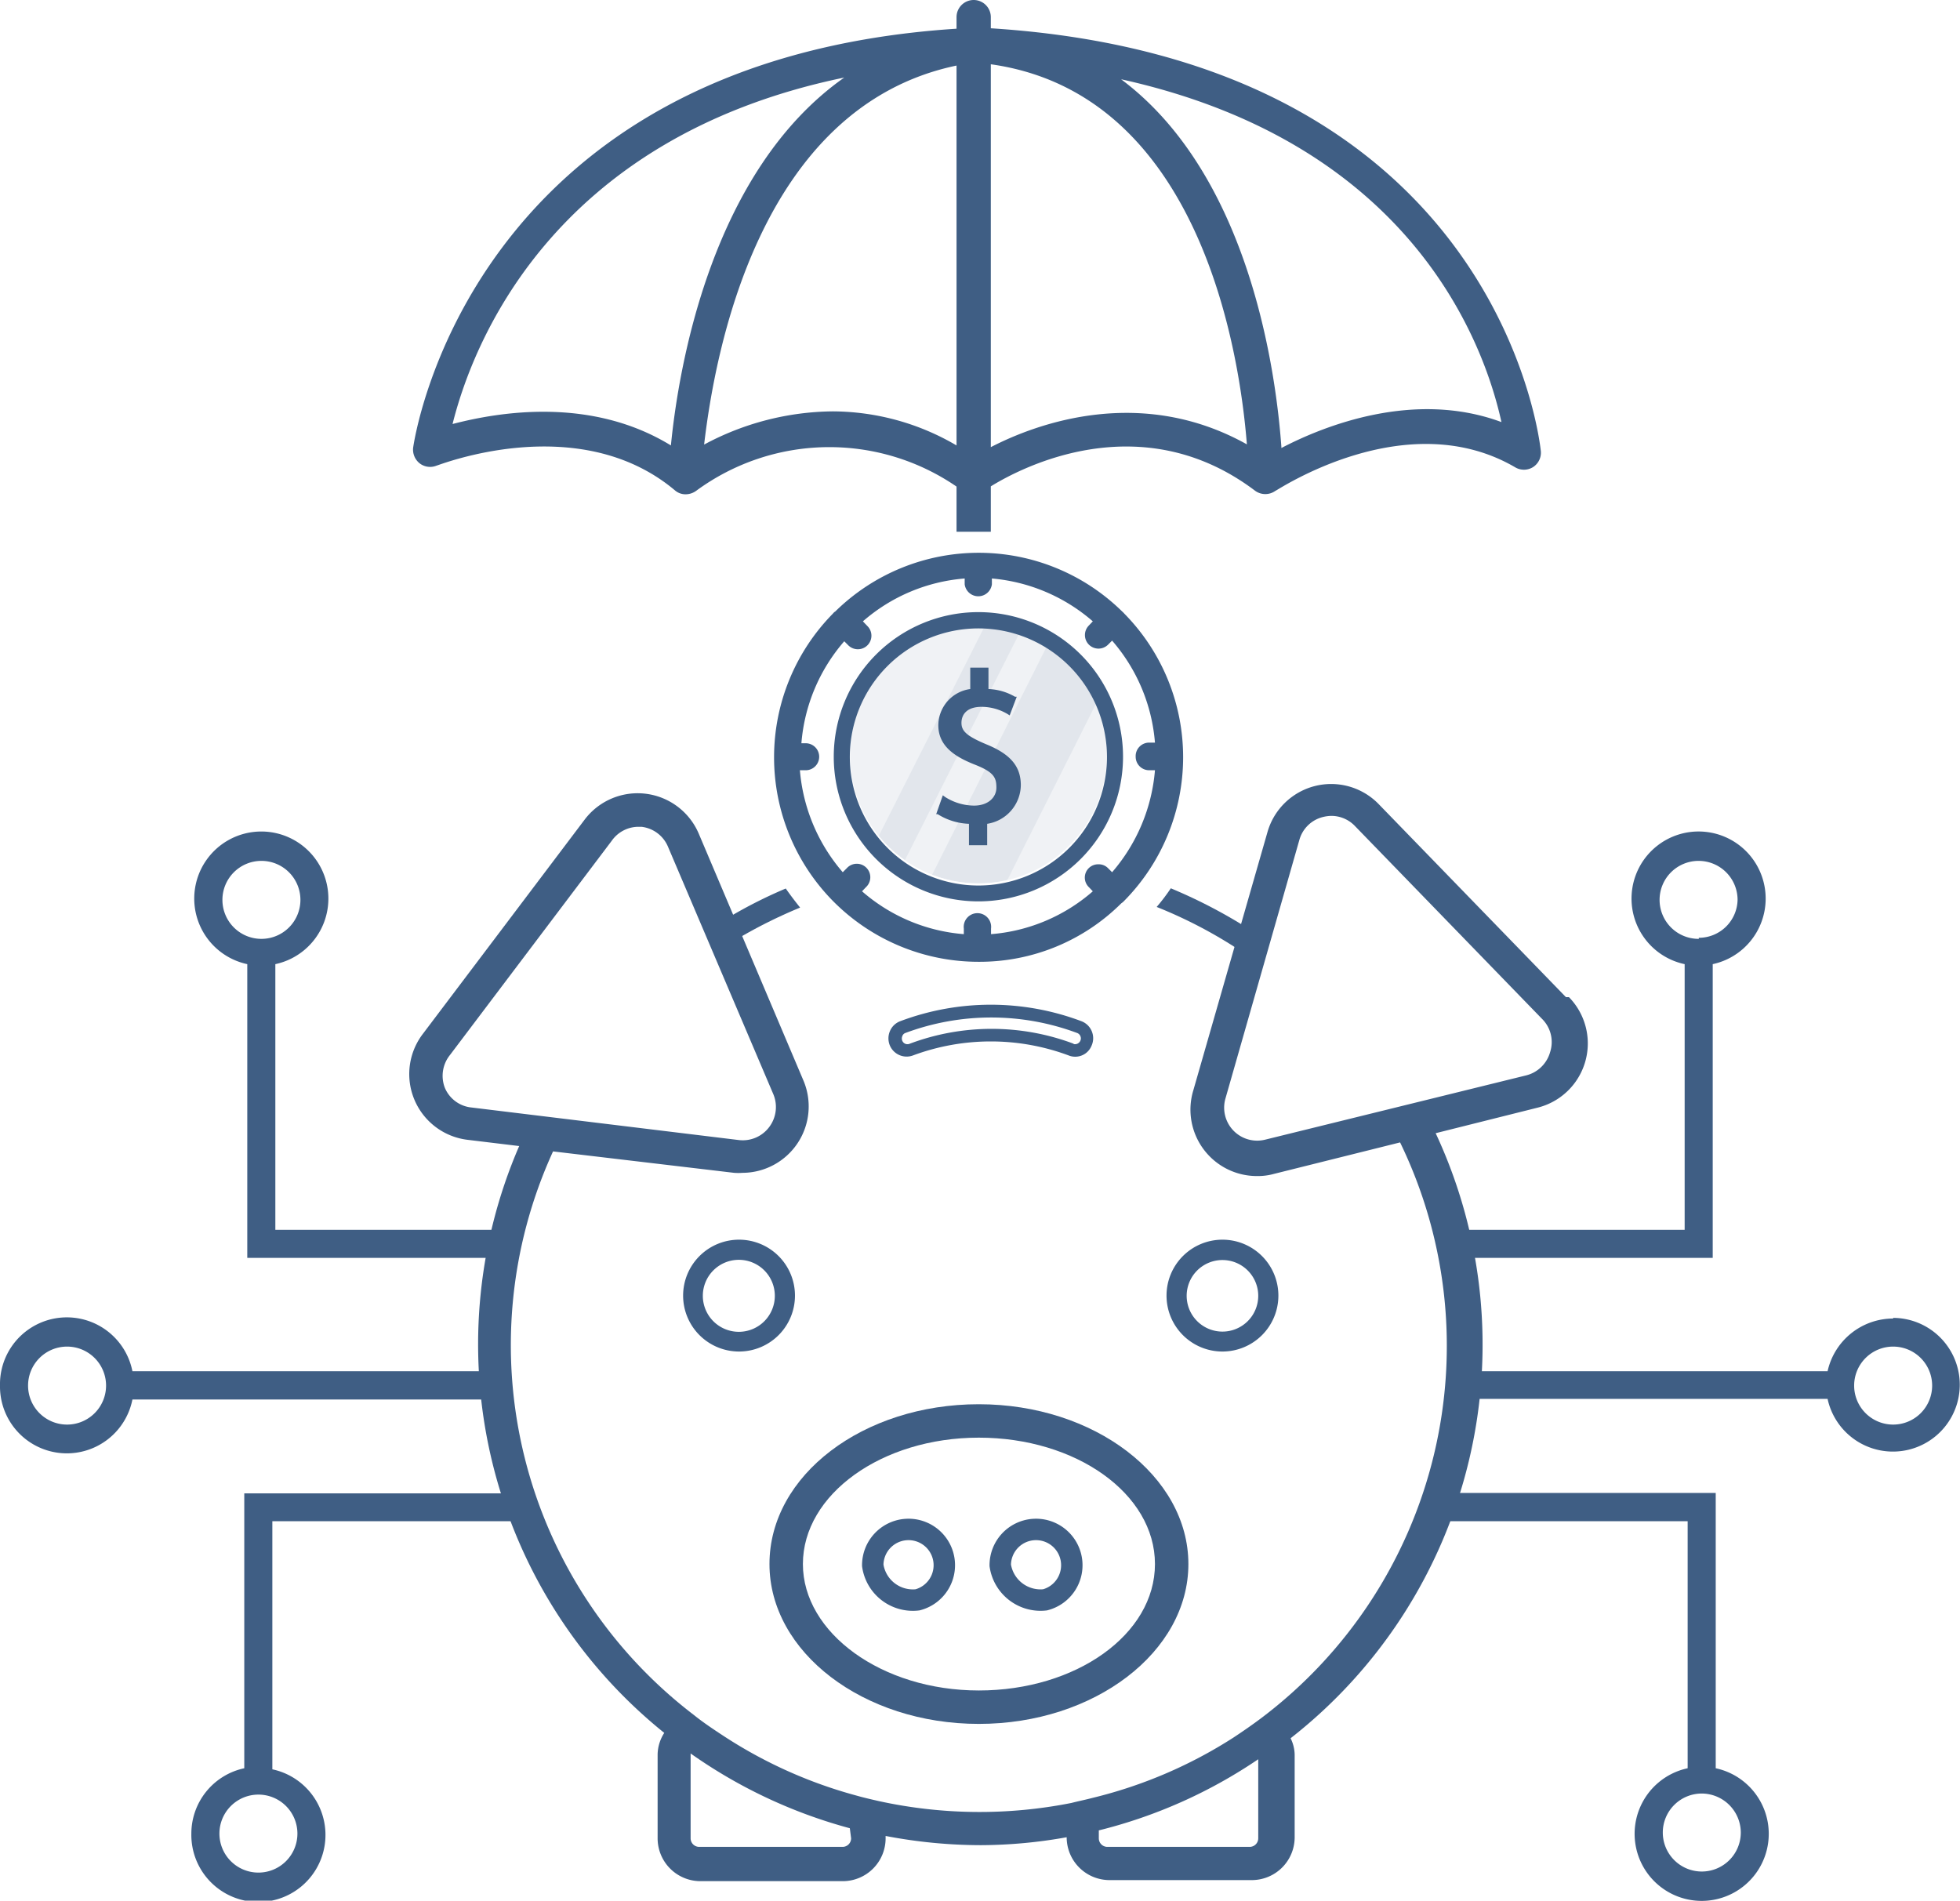 <?xml version="1.0" encoding="UTF-8"?> <svg xmlns="http://www.w3.org/2000/svg" xmlns:xlink="http://www.w3.org/1999/xlink" viewBox="0 0 91.47 88.71"><defs><style>.cls-1,.cls-3{fill:none;}.cls-2{fill:#3f5e84;}.cls-3{stroke:#3f5e84;stroke-miterlimit:10;}.cls-4{opacity:0.08;}.cls-5{fill:#3e5c82;}.cls-6{clip-path:url(#clip-path);}</style><clipPath id="clip-path"><circle class="cls-1" cx="45.66" cy="35.24" r="5.99"></circle></clipPath></defs><title>Asset 23</title><g id="Layer_2" data-name="Layer 2"><g id="Layer_1-2" data-name="Layer 1"><path class="cls-2" d="M34.49,57.86a2.61,2.61,0,1,0,2.61,2.61A2.61,2.61,0,0,0,34.49,57.86Zm1.67,2.61a1.68,1.68,0,1,1-1.67-1.67A1.68,1.68,0,0,1,36.16,60.47Z"></path><path class="cls-2" d="M57.05,63.08a2.61,2.61,0,1,0-2.61-2.61A2.61,2.61,0,0,0,57.05,63.08Zm-1.67-2.61a1.67,1.67,0,1,1,1.67,1.68A1.67,1.67,0,0,1,55.38,60.47Z"></path><path class="cls-2" d="M35.91,73c0,4.11,4.38,7.46,9.77,7.46s9.78-3.35,9.78-7.46-4.39-7.46-9.78-7.46S35.91,68.85,35.91,73Zm1.56,0c0-3.25,3.68-5.9,8.21-5.9S53.9,69.71,53.9,73s-3.69,5.9-8.22,5.9S37.47,76.21,37.47,73Z"></path><path class="cls-3" d="M42.82,74.67a1.67,1.67,0,1,0-2.09-1.61A1.89,1.89,0,0,0,42.82,74.67Z"></path><path class="cls-3" d="M48.77,74.67a1.67,1.67,0,1,0-2.09-1.61A1.9,1.9,0,0,0,48.77,74.67Z"></path><path class="cls-2" d="M73.08,46.54l-8.73-9a3.09,3.09,0,0,0-5.2,1.3L55.69,50.89a3.1,3.1,0,0,0,3,4,2.78,2.78,0,0,0,.76-.1l5.89-1.47a21.76,21.76,0,0,1-6.48,26.87c-.4.3-.83.6-1.3.91A21.54,21.54,0,0,1,51,83.91c-.34.09-.69.16-1,.24A22,22,0,0,1,41,84.06c-.35-.08-.7-.16-1.05-.26a21.58,21.58,0,0,1-6.14-2.75c-.49-.32-1-.66-1.42-1a21.72,21.72,0,0,1-6.58-26.31l8.45,1a2.56,2.56,0,0,0,.39,0,3.1,3.1,0,0,0,2.84-4.32L32.61,38.91a3.1,3.1,0,0,0-5.33-.65l-7.55,10a3.09,3.09,0,0,0,2.1,4.94l2.4.29A23.28,23.28,0,0,0,31,80.88a1.91,1.91,0,0,0-.31,1V85.8a2,2,0,0,0,2,2h6.64a2,2,0,0,0,2-2v-.11a23.71,23.71,0,0,0,4.45.43,23,23,0,0,0,4-.37v0a2,2,0,0,0,2,2h6.64a2,2,0,0,0,2-2V81.91a1.79,1.79,0,0,0-.19-.78,23.32,23.32,0,0,0,6.77-28.24l4.75-1.19a3.09,3.09,0,0,0,1.47-5.16ZM58.72,85.8a.4.4,0,0,1-.4.4H51.68a.4.4,0,0,1-.4-.4v-.37a23.17,23.17,0,0,0,7.44-3.32Zm-19,0a.4.4,0,0,1-.4.4H32.63a.4.4,0,0,1-.4-.4V81.91s0,0,0-.07a23.41,23.41,0,0,0,7.43,3.49ZM72.34,49.11a1.55,1.55,0,0,1-1.11,1.08l-12.18,3a1.54,1.54,0,0,1-1.86-1.92l3.45-12.07a1.52,1.52,0,0,1,1.11-1.07,1.73,1.73,0,0,1,.38-.05,1.52,1.52,0,0,1,1.1.47l8.73,9A1.52,1.52,0,0,1,72.34,49.11ZM29.75,38.59h.19a1.53,1.53,0,0,1,1.23.92l4.92,11.56a1.55,1.55,0,0,1-.19,1.53,1.54,1.54,0,0,1-1.42.61L22,51.69a1.51,1.51,0,0,1-1.24-.92A1.55,1.55,0,0,1,21,49.24l7.55-10A1.53,1.53,0,0,1,29.75,38.59Z"></path><g class="cls-4"><circle class="cls-5" cx="45.66" cy="35.24" r="5.99"></circle></g><path class="cls-2" d="M45.66,42.07a6.75,6.75,0,1,0-6.75-6.75A6.75,6.75,0,0,0,45.66,42.07Zm0-12.74a6,6,0,1,1-6,6A6,6,0,0,1,45.66,29.33Z"></path><path class="cls-2" d="M52.47,28.64a.88.88,0,0,0-.1-.1,9.55,9.55,0,0,0-13.39,0,.37.37,0,0,0-.11.1,9.56,9.56,0,0,0,0,13.41l.08.08a9.55,9.55,0,0,0,6.73,2.76,9.37,9.37,0,0,0,6.65-2.73.67.67,0,0,0,.12-.1A9.55,9.55,0,0,0,52.47,28.64ZM53,35.32a.63.63,0,0,0,.63.63h.27a8.32,8.32,0,0,1-2,4.76l-.19-.19a.6.6,0,0,0-.45-.18.62.62,0,0,0-.44,1.07l.18.19a8.2,8.2,0,0,1-4.75,2v-.26a.64.64,0,1,0-1.27,0v.26a8.2,8.2,0,0,1-4.75-2l.18-.19a.63.63,0,1,0-.89-.89l-.19.19a8.32,8.32,0,0,1-2-4.76h.27a.63.63,0,1,0,0-1.26H37.4a8.26,8.26,0,0,1,2-4.76l.19.19a.63.63,0,1,0,.89-.9L40.27,29a8.21,8.21,0,0,1,4.75-2v.27a.64.64,0,0,0,1.27,0v-.27A8.26,8.26,0,0,1,51,29l-.18.19a.63.63,0,1,0,.89.9l.19-.19a8.26,8.26,0,0,1,2,4.76h-.27A.63.63,0,0,0,53,35.32Z"></path><g class="cls-6"><g class="cls-4"><path class="cls-5" d="M49.94,28,42.41,43a8.35,8.35,0,0,0,3.25.66h.05L52.43,30.3A8.41,8.41,0,0,0,49.94,28Z"></path></g><g class="cls-4"><path class="cls-5" d="M39.86,41.29a9,9,0,0,0,1.29,1l7.51-14.89A7.53,7.53,0,0,0,47.08,27Z"></path></g></g><path class="cls-2" d="M45.46,37.6a2.54,2.54,0,0,1-1.35-.4L44,37.12l-.31.88.07,0a2.93,2.93,0,0,0,1.46.45v1h.85v-1a1.85,1.85,0,0,0,1.57-1.8c0-.88-.48-1.45-1.61-1.91-.9-.38-1.16-.61-1.16-1s.25-.75.94-.75a2.4,2.4,0,0,1,1.2.33l.11.07.33-.87-.08,0a2.65,2.65,0,0,0-1.24-.36v-1h-.85v1a1.72,1.72,0,0,0-1.49,1.69c0,1,.82,1.49,1.71,1.84s1,.61,1,1.07S46.11,37.6,45.46,37.6Z"></path><path class="cls-2" d="M54.64,41.46a9.05,9.05,0,0,1-.66.87,21.61,21.61,0,0,1,3.84,2l.31-1.07A24,24,0,0,0,54.64,41.46Z"></path><path class="cls-2" d="M36.67,41.47A21.54,21.54,0,0,0,34,42.82l.41,1a22.85,22.85,0,0,1,2.93-1.46C37.1,42.06,36.88,41.77,36.67,41.47Z"></path><path class="cls-2" d="M46.24,1.32V.8a.8.8,0,1,0-1.6,0v.54C21.78,2.82,19.31,20.71,19.28,20.9a.82.82,0,0,0,.31.73.8.8,0,0,0,.79.1c.07,0,6.6-2.63,11.11,1.15a.75.75,0,0,0,.51.19.84.84,0,0,0,.5-.17,10.49,10.49,0,0,1,12.14-.19v2.11c.27,0,.54,0,.81,0s.53,0,.79,0V22.7c1.39-.86,7-3.83,12.34.21a.81.81,0,0,0,.94,0c.06,0,6.08-4.08,11.19-1.1a.8.8,0,0,0,.82,0,.8.8,0,0,0,.38-.74C71.89,20.89,70.13,2.84,46.24,1.32ZM31.31,20.79c-3.72-2.28-8-1.57-10.19-1C22,16.26,25.61,6.47,39.4,3.62,33.17,8,31.66,17.22,31.31,20.79Zm13.33,0a11.48,11.48,0,0,0-5.78-1.59,12.88,12.88,0,0,0-6,1.55C33.35,16.57,35.37,5,44.64,3.06Zm1.6.07V3C56,4.37,57.85,16.43,58.19,20.74,53.29,18,48.46,19.72,46.24,20.87Zm13.56,0c-.25-3.46-1.47-12.67-7.48-17.16,13.59,3,16.95,12.36,17.75,16C66,18.19,61.79,19.87,59.8,20.91Z"></path><path class="cls-2" d="M49.87,49.26a10.42,10.42,0,0,0-7.26,0,.85.85,0,0,1-1.08-.46.86.86,0,0,1,0-.67.84.84,0,0,1,.49-.47h0a12,12,0,0,1,8.44,0,.85.85,0,0,1,.48,1.15.82.82,0,0,1-.77.51A.8.8,0,0,1,49.87,49.26Zm.21-.54a.27.27,0,0,0,.34-.15.26.26,0,0,0,0-.21.26.26,0,0,0-.16-.15,11.47,11.47,0,0,0-8,0h0a.23.23,0,0,0-.15.15.28.28,0,0,0,0,.22.26.26,0,0,0,.33.14,10.88,10.88,0,0,1,7.68,0Z"></path><path class="cls-2" d="M88.35,61.54A3.14,3.14,0,0,0,85.29,64L68.92,64l-.29,1.29,16.66,0a3.12,3.12,0,1,0,3.06-3.78Zm0,4.95a1.82,1.82,0,1,1,1.82-1.82A1.82,1.82,0,0,1,88.35,66.49Z"></path><path class="cls-2" d="M82.4,42A3.13,3.13,0,1,0,78.62,45V57.4H68.07v1.31H79.93V57.42h0V45A3.13,3.13,0,0,0,82.4,42Zm-3.12,1.82A1.82,1.82,0,1,1,81.09,42,1.81,1.81,0,0,1,79.28,43.77Z"></path><path class="cls-2" d="M80.07,82.53V71h0V69.68H67.36V71h11.4V82.53a3.13,3.13,0,1,0,1.31,0Zm1.17,3a1.82,1.82,0,1,1-1.82-1.82A1.83,1.83,0,0,1,81.24,85.58Z"></path><path class="cls-2" d="M0,64.67a3.12,3.12,0,0,0,6.18.65l16.66,0L22.56,64,6.18,64A3.12,3.12,0,0,0,0,64.67Zm1.31,0a1.82,1.82,0,1,1,1.82,1.82A1.82,1.82,0,0,1,1.31,64.67Z"></path><path class="cls-2" d="M11.54,45V57.42h0v1.29H23.41V57.4H12.85V45a3.13,3.13,0,1,0-1.31,0ZM10.38,42a1.82,1.82,0,1,1,1.82,1.82A1.82,1.82,0,0,1,10.38,42Z"></path><path class="cls-2" d="M8.93,85.58a3.13,3.13,0,1,0,3.78-3V71H24.12v-1.3H11.4V71h0V82.53A3.12,3.12,0,0,0,8.93,85.58Zm3.12-1.82a1.82,1.82,0,1,1-1.81,1.82A1.82,1.82,0,0,1,12.05,83.76Z"></path></g></g></svg> 
